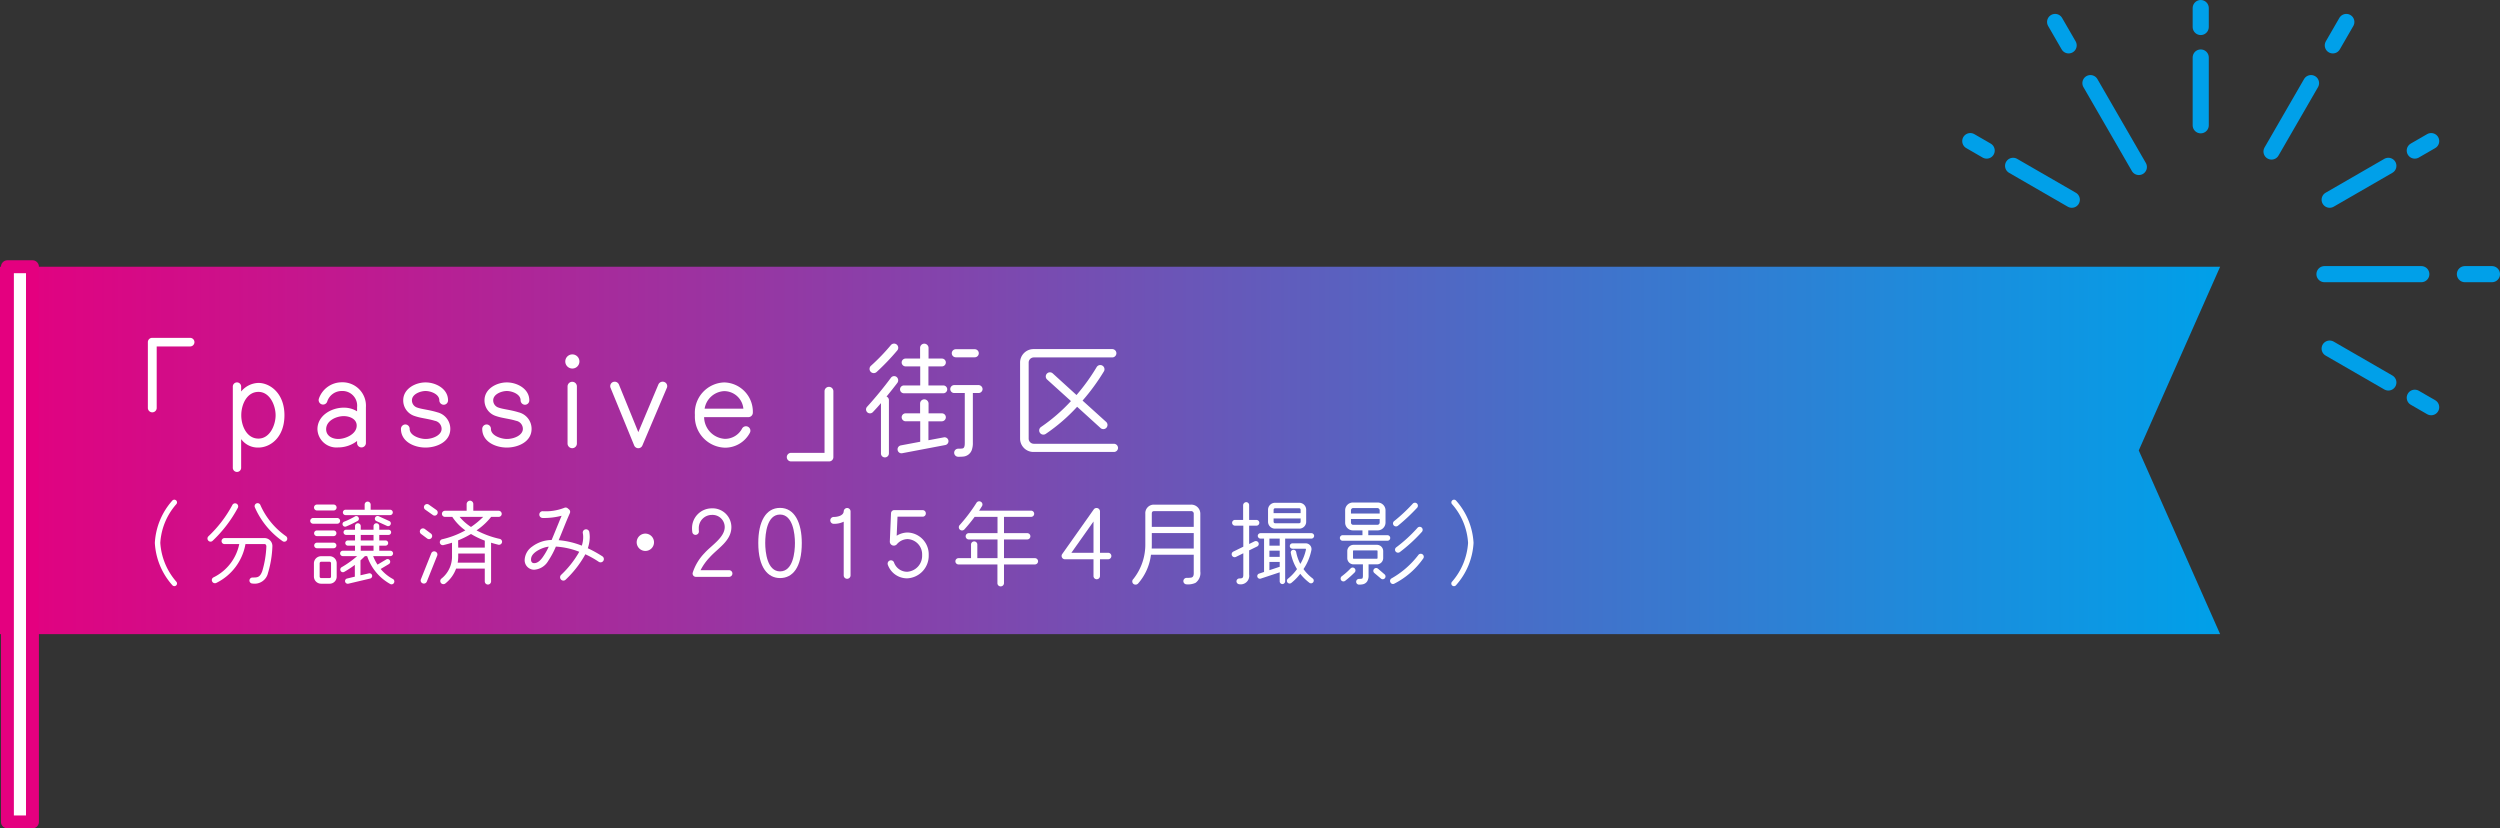 <svg xmlns="http://www.w3.org/2000/svg" xmlns:xlink="http://www.w3.org/1999/xlink" viewBox="0 0 297.081 98.436"><rect x="0" y="0" width="297.081" height="98.436" fill="#333333" stroke="none"/><defs><style>.cls-1{fill:url(#新規グラデーションスウォッチ_3);}.cls-2{fill:none;stroke:#00a0e9;stroke-width:1.917px;}.cls-2,.cls-3{stroke-linecap:round;stroke-linejoin:round;}.cls-3,.cls-4{fill:#fff;}.cls-3{stroke:#e4007f;stroke-width:1.534px;}</style><linearGradient id="新規グラデーションスウォッチ_3" y1="53.526" x2="263.824" y2="53.526" gradientUnits="userSpaceOnUse"><stop offset="0" stop-color="#e4007f"/><stop offset="1" stop-color="#00a0e9"/></linearGradient></defs><g id="レイヤー_2" data-name="レイヤー 2"><g id="本体"><polygon class="cls-1" points="0 75.357 263.824 75.357 254.154 53.526 263.824 31.695 0 31.695 0 53.526 0 75.357"/><line class="cls-2" x1="283.814" y1="45.451" x2="276.838" y2="41.424"/><line class="cls-2" x1="288.901" y1="48.388" x2="286.954" y2="47.264"/><line class="cls-2" x1="287.731" y1="32.578" x2="276.223" y2="32.578"/><line class="cls-2" x1="296.122" y1="32.578" x2="292.911" y2="32.578"/><line class="cls-2" x1="283.814" y1="19.706" x2="276.838" y2="23.733"/><line class="cls-2" x1="288.901" y1="16.769" x2="286.954" y2="17.893"/><line class="cls-2" x1="274.624" y1="9.877" x2="269.931" y2="18.006"/><line class="cls-2" x1="278.82" y1="2.61" x2="277.214" y2="5.391"/><line class="cls-2" x1="261.517" y1="6.833" x2="261.517" y2="14.888"/><line class="cls-2" x1="261.517" y1="0.959" x2="261.517" y2="3.207"/><line class="cls-2" x1="248.411" y1="9.877" x2="254.165" y2="19.843"/><line class="cls-2" x1="244.215" y1="2.61" x2="245.821" y2="5.391"/><line class="cls-2" x1="239.221" y1="19.706" x2="246.197" y2="23.733"/><line class="cls-2" x1="234.134" y1="16.769" x2="236.081" y2="17.893"/><rect class="cls-3" x="0.882" y="31.695" width="2.975" height="65.973"/><path class="cls-4" d="M22.596,41.169H18.621v7.305a.525.525,0,0,1-1.05,0V40.659a.506.506,0,0,1,.51-.51h4.515a.51.51,0,1,1,0,1.02Z"/><path class="cls-4" d="M30.711,53.184a2.445,2.445,0,0,1-2.055-1.005v3.375a.496.496,0,1,1-.99,0V45.969a.496.496,0,1,1,.99,0v.555a2.739,2.739,0,0,1,2.055-1.02c1.35,0,3.09,1.2,3.09,3.84C33.801,52.014,32.091,53.184,30.711,53.184Zm0-6.615c-1.365,0-2.04,1.485-2.04,2.775,0,1.305.675,2.775,2.04,2.775,1.365,0,2.04-1.62,2.04-2.775C32.751,48.188,32.076,46.569,30.711,46.569Z"/><path class="cls-4" d="M43.482,52.643a.525.525,0,0,1-1.05,0v-.24a3.671,3.671,0,0,1-2.25.765,2.255,2.255,0,0,1-2.46-2.16c0-1.62,1.65-2.564,3.12-2.564a2.938,2.938,0,0,1,1.59.435v-.48A1.742,1.742,0,0,0,40.617,46.464a1.805,1.805,0,0,0-1.74,1.275.52.52,0,0,1-.675.3.537.537,0,0,1-.3-.69A2.879,2.879,0,0,1,40.617,45.429a2.784,2.784,0,0,1,2.865,2.97Zm-2.625-3.195c-.87,0-2.1.525-2.1,1.56,0,.795.735,1.155,1.44,1.155.855,0,2.19-.57,2.19-1.59C42.387,49.779,41.532,49.449,40.857,49.449Z"/><path class="cls-4" d="M50.571,53.184c-1.365,0-2.925-.705-2.925-2.22a.532.532,0,0,1,.525-.525.519.519,0,0,1,.51.525c0,.825,1.245,1.2,1.89,1.2.9,0,1.905-.465,1.905-1.2a.978.978,0,0,0-.81-.96c-.81-.255-1.635-.3-2.4-.57a1.936,1.936,0,0,1-1.35-1.86c0-1.38,1.44-2.13,2.655-2.13,1.215,0,2.67.75,2.67,2.13a.518.518,0,0,1-.51.525.531.531,0,0,1-.525-.525c0-.75-1.035-1.11-1.635-1.11-.6,0-1.62.36-1.62,1.11a.901.901,0,0,0,.66.87c.555.195,1.41.255,2.37.555a2.019,2.019,0,0,1,1.53,1.965C53.511,52.508,51.891,53.184,50.571,53.184Z"/><path class="cls-4" d="M60.229,53.184c-1.365,0-2.925-.705-2.925-2.22a.532.532,0,0,1,.525-.525.519.519,0,0,1,.51.525c0,.825,1.245,1.2,1.89,1.2.9,0,1.905-.465,1.905-1.2a.978.978,0,0,0-.81-.96c-.81-.255-1.635-.3-2.4-.57a1.936,1.936,0,0,1-1.35-1.86c0-1.38,1.44-2.13,2.655-2.13,1.215,0,2.67.75,2.67,2.13a.518.518,0,0,1-.51.525.531.531,0,0,1-.525-.525c0-.75-1.035-1.11-1.635-1.11-.6,0-1.62.36-1.62,1.11a.901.901,0,0,0,.66.87c.555.195,1.41.255,2.37.555a2.019,2.019,0,0,1,1.53,1.965C63.169,52.508,61.549,53.184,60.229,53.184Z"/><path class="cls-4" d="M68.014,43.794a.84.84,0,0,1,0-1.68.84.84,0,0,1,0,1.68Zm.54,8.91a.555.555,0,0,1-1.11,0V45.924a.555.555,0,0,1,1.11,0Z"/><path class="cls-4" d="M76.334,52.943a.527.527,0,0,1-.975-.015L72.554,46.089a.53.53,0,0,1,.285-.69.547.547,0,0,1,.705.285l2.31,5.67,2.385-5.67a.556.556,0,0,1,.72-.285.523.523,0,0,1,.285.69Z"/><path class="cls-4" d="M88.937,49.569H83.672a2.619,2.619,0,0,0,2.46,2.58,2.291,2.291,0,0,0,2.055-1.23.527.527,0,0,1,.915.525,3.33,3.33,0,0,1-2.97,1.755,3.687,3.687,0,0,1-3.555-3.885A3.613,3.613,0,0,1,86.057,45.444a3.485,3.485,0,0,1,3.405,3.6A.532.532,0,0,1,88.937,49.569Zm-.6-1.005a2.298,2.298,0,0,0-2.28-2.085,2.474,2.474,0,0,0-2.325,2.085Z"/><path class="cls-4" d="M99.032,54.323a.506.506,0,0,1-.51.51H94.007a.51.51,0,0,1,0-1.02h3.975V46.494a.525.525,0,0,1,1.05,0Z"/><path class="cls-4" d="M105.347,47.123a.458.458,0,0,1,.285.435v6.315a.474.474,0,0,1-.48.48.461.461,0,0,1-.465-.48V47.904c-.3.36-.63.72-.96,1.065a.467.467,0,0,1-.69-.63,44.5,44.5,0,0,0,2.835-3.45.476.476,0,0,1,.66-.105.517.517,0,0,1,.12.69C106.397,45.819,105.722,46.674,105.347,47.123Zm-1.17-2.925a.5.5,0,1,1-.66-.75,23.885,23.885,0,0,0,2.34-2.43.495.495,0,1,1,.75.645A27.663,27.663,0,0,1,104.177,44.199Zm8.16,8.685-5.129.975a.462.462,0,0,1-.54-.375.477.477,0,0,1,.375-.555l2.31-.435V50.063h-1.74a.48.48,0,0,1-.465-.48.467.467,0,0,1,.465-.465h1.725V47.949a.499.499,0,0,1,.495-.495.513.513,0,0,1,.51.495v1.17H111.932a.467.467,0,0,1,.465.465.48.48,0,0,1-.465.48h-1.605v2.25l1.845-.345a.465.465,0,0,1,.165.915Zm-.24-6.149h-4.68a.465.465,0,1,1,0-.93h1.935V43.539h-1.74a.465.465,0,0,1,0-.93h1.725v-1.275a.499.499,0,0,1,.495-.495.513.513,0,0,1,.51.495v1.275H111.932a.465.465,0,0,1,0,.93h-1.605v2.265h1.77a.465.465,0,0,1,0,.93Zm4.185-.03h-.675v5.865a2.486,2.486,0,0,1-.135.93,1.191,1.191,0,0,1-.945.75,4.886,4.886,0,0,1-.66.03.48.48,0,1,1,0-.96,3.103,3.103,0,0,0,.525-.03c.27-.06.255-.51.255-.72V46.704h-1.26a.468.468,0,0,1-.465-.465.481.481,0,0,1,.465-.48h2.895a.493.493,0,0,1,.48.48A.48.48,0,0,1,116.282,46.704Zm-.45-4.245h-2.25a.48.48,0,0,1,0-.96h2.25a.48.48,0,1,1,0,.96Z"/><path class="cls-4" d="M132.364,53.708h-9.555a1.588,1.588,0,0,1-1.59-1.575V43.074a1.6,1.6,0,0,1,1.59-1.59h9.36a.495.495,0,0,1,0,.99h-9.315a.614.614,0,0,0-.615.6v9.06a.615.615,0,0,0,.615.6h9.51a.5.5,0,0,1,.495.495A.487.487,0,0,1,132.364,53.708Zm-1.575-2.835-2.79-2.535a21.149,21.149,0,0,1-3.735,3.225.497.497,0,1,1-.555-.825,20.749,20.749,0,0,0,3.555-3.075l-2.835-2.565a.494.494,0,0,1,.66-.735l2.835,2.58a23.718,23.718,0,0,0,2.4-3.33.501.501,0,0,1,.87.495,24.999,24.999,0,0,1-2.55,3.495l2.805,2.535a.494.494,0,0,1-.66.735Z"/><path class="cls-4" d="M20.93,69.573a.317.317,0,0,1-.451-.033,8.218,8.218,0,0,1-2.079-5.028,8.221,8.221,0,0,1,2.079-5.028.319.319,0,0,1,.473.429,7.629,7.629,0,0,0-1.903,4.599,7.766,7.766,0,0,0,1.903,4.61A.316.316,0,0,1,20.93,69.573Z"/><path class="cls-4" d="M25.273,64.259a.355.355,0,0,1-.517-.011.365.365,0,0,1,.011-.517,14.582,14.582,0,0,0,2.849-3.73.367.367,0,0,1,.66.319A15.428,15.428,0,0,1,25.273,64.259Zm6.568,3.851a1.623,1.623,0,0,1-1.837,1.232.357.357,0,0,1-.363-.352.366.366,0,0,1,.363-.363c.583,0,.88,0,1.166-.77a12.041,12.041,0,0,0,.484-2.938c0-.077-.055-.264-.198-.264H29.168a6.367,6.367,0,0,1-3.477,4.621.367.367,0,0,1-.484-.187.357.357,0,0,1,.176-.484A5.668,5.668,0,0,0,28.431,64.655H26.681a.348.348,0,0,1-.352-.352.357.357,0,0,1,.352-.363h4.775a.945.945,0,0,1,.913.979A12.379,12.379,0,0,1,31.841,68.109Zm1.75-3.795a9.581,9.581,0,0,1-3.301-4.016.356.356,0,1,1,.66-.264,8.9,8.9,0,0,0,3.025,3.674.369.369,0,0,1,.11.495A.351.351,0,0,1,33.591,64.314Z"/><path class="cls-4" d="M40.075,62.234H37.215a.343.343,0,0,1-.352-.33.362.362,0,0,1,.352-.352h2.86a.353.353,0,0,1,.341.352A.334.334,0,0,1,40.075,62.234Zm-.066,6.293a.836.836,0,0,1-.836.836H38.161a.855.855,0,0,1-.858-.836V66.932a.855.855,0,0,1,.858-.836h1.012a.836.836,0,0,1,.836.836Zm-.363-7.866H37.666a.352.352,0,0,1,0-.704h1.98a.352.352,0,1,1,0,.704Zm0,3.047H37.666a.342.342,0,0,1-.341-.341.333.333,0,0,1,.341-.33h1.98a.324.324,0,0,1,.33.33A.333.333,0,0,1,39.646,63.708Zm0,1.441H37.666a.33.33,0,1,1,0-.66h1.98a.33.33,0,0,1,0,.66Zm-.308,1.782a.171.171,0,0,0-.165-.176H38.161a.181.181,0,0,0-.176.176v1.595a.172.172,0,0,0,.176.165h1.012a.162.162,0,0,0,.165-.165ZM46.368,69.396a5.916,5.916,0,0,1-2.739-3.312H43.365c-.132.143-.374.363-.528.506v1.771l1.012-.231a.318.318,0,0,1,.154.616l-2.607.616a.322.322,0,0,1-.385-.242.306.306,0,0,1,.242-.374l.913-.22v-1.397a11.953,11.953,0,0,1-1.254.825.308.308,0,0,1-.429-.11.321.321,0,0,1,.11-.44,11.51,11.51,0,0,0,1.849-1.32H40.735a.319.319,0,0,1,0-.638h1.452v-.605h-.847a.307.307,0,0,1-.308-.308.301.301,0,0,1,.308-.308h.847v-.66H41.131a.307.307,0,0,1-.308-.308.3.3,0,0,1,.308-.308h1.056v-.429a.341.341,0,0,1,.682,0v.429H44.388v-.429a.341.341,0,0,1,.682,0v.429h1.1a.301.301,0,0,1,.308.308.308.308,0,0,1-.308.308h-1.1v.66h.748a.301.301,0,0,1,.308.308.308.308,0,0,1-.308.308h-.748v.605H46.39a.319.319,0,1,1,0,.638h-2.046a5.128,5.128,0,0,0,.517,1.012l1.034-.616a.308.308,0,0,1,.429.11.321.321,0,0,1-.11.44l-.979.583a4.86,4.86,0,0,0,1.452,1.188.341.341,0,0,1,.132.462A.328.328,0,0,1,46.368,69.396Zm-3.873-7.492a14.355,14.355,0,0,1-1.364.66.311.311,0,0,1-.407-.176.296.296,0,0,1,.176-.396,9.247,9.247,0,0,0,1.287-.627.299.299,0,0,1,.418.121A.295.295,0,0,1,42.495,61.904Zm3.862-.693h-5.292a.319.319,0,0,1,0-.638h2.267v-.605a.357.357,0,0,1,.352-.363.366.366,0,0,1,.363.363v.605h2.311a.319.319,0,0,1,0,.638ZM44.388,64.226v-.66H42.869v.66Zm0,1.221v-.605H42.869v.605Zm1.606-2.948-1.254-.572a.309.309,0,0,1-.165-.418.322.322,0,0,1,.429-.165l1.254.572a.305.305,0,0,1,.154.418A.313.313,0,0,1,45.994,62.498Z"/><path class="cls-4" d="M50.765,63.995l-.737-.55a.37.37,0,0,1,.44-.594l.737.55a.369.369,0,1,1-.44.594ZM50.721,69.11a.376.376,0,0,1-.495.209.364.364,0,0,1-.209-.484l1.232-3.081a.365.365,0,0,1,.484-.209.37.37,0,0,1,.22.484Zm.715-7.91-.902-.638a.358.358,0,0,1-.088-.506.371.371,0,0,1,.517-.088l.902.638a.369.369,0,0,1,.077.517A.356.356,0,0,1,51.436,61.2ZM59.225,64.732c-.308-.077-.594-.154-.869-.242v4.599a.374.374,0,0,1-.749,0V67.57H54.198a3.976,3.976,0,0,1-1.298,1.782.372.372,0,1,1-.418-.616,3.322,3.322,0,0,0,1.232-2.629V64.49c-.319.11-.671.198-1.023.286a.351.351,0,0,1-.418-.264.362.362,0,0,1,.264-.429,10.428,10.428,0,0,0,2.761-1.056,5.98,5.98,0,0,1-1.551-1.606h-.869a.363.363,0,1,1,0-.726h2.574V59.891a.419.419,0,0,1,.407-.396.4.4,0,0,1,.385.396v.803h3.014a.376.376,0,0,1,.363.374.357.357,0,0,1-.363.352H58.367a7.808,7.808,0,0,1-1.738,1.606A10.828,10.828,0,0,0,59.39,64.038a.351.351,0,0,1,.264.418A.369.369,0,0,1,59.225,64.732Zm-1.617,2.134V65.777H54.451v.33a4.069,4.069,0,0,1-.066.759Zm0-1.793v-.825a9.89,9.89,0,0,1-1.639-.792,10.964,10.964,0,0,1-1.529.759l.011.858Zm-2.992-3.652a5.937,5.937,0,0,0,1.353,1.199,9.581,9.581,0,0,0,1.452-1.199Z"/><path class="cls-4" d="M71.128,66.745a11.052,11.052,0,0,0-1.573-.88l-.099.187A12.281,12.281,0,0,1,67.223,68.879a.385.385,0,0,1-.55,0,.399.399,0,0,1,0-.561,11.653,11.653,0,0,0,2.101-2.64l.055-.11a9.066,9.066,0,0,0-2.772-.616,10.141,10.141,0,0,1-.913,1.706A2.088,2.088,0,0,1,63.471,67.702a1.128,1.128,0,0,1-1.122-1.21,2.038,2.038,0,0,1,.891-1.541,3.927,3.927,0,0,1,2.311-.781c.363-.858.759-1.859,1.188-2.882a8.188,8.188,0,0,1-2.255.264.404.404,0,0,1-.396-.407.394.394,0,0,1,.396-.396,6.086,6.086,0,0,0,2.585-.407.375.375,0,0,1,.385.055l.143.121a.379.379,0,0,1,.121.462c-.473,1.056-.88,2.145-1.331,3.212a9.702,9.702,0,0,1,2.75.649,3.213,3.213,0,0,0,.165-1.001,2.285,2.285,0,0,0-.044-.484.386.386,0,0,1,.308-.451.397.397,0,0,1,.462.308,3.772,3.772,0,0,1,.055.627,4.265,4.265,0,0,1-.231,1.309,14.741,14.741,0,0,1,1.728.957.391.391,0,1,1-.451.638Zm-7.998-.473c-.066.275-.033.649.341.649.44.011.803-.396,1.034-.726a7.667,7.667,0,0,0,.704-1.232C64.594,65.007,63.295,65.546,63.13,66.272Z"/><path class="cls-4" d="M76.694,65.469a1.029,1.029,0,1,1,1.023-1.023A1.023,1.023,0,0,1,76.694,65.469Z"/><path class="cls-4" d="M86.638,68.549H82.699a.393.393,0,0,1-.385-.484A5.976,5.976,0,0,1,83.744,65.7c.759-.858,2.376-1.827,2.376-3.07a1.449,1.449,0,0,0-1.54-1.441,1.552,1.552,0,0,0-1.541,1.573,2.738,2.738,0,0,0,.011.341.405.405,0,0,1-.33.451.382.382,0,0,1-.451-.319,3.198,3.198,0,0,1-.033-.473,2.348,2.348,0,0,1,2.344-2.354,2.235,2.235,0,0,1,2.332,2.222c0,1.65-1.595,2.498-2.574,3.598a6.456,6.456,0,0,0-1.089,1.529h3.389a.396.396,0,0,1,0,.792Z"/><path class="cls-4" d="M92.694,68.692c-1.419,0-2.585-1.199-2.585-4.169,0-2.53.891-4.17,2.585-4.17,1.75,0,2.585,1.793,2.585,4.17C95.279,67.482,94.168,68.692,92.694,68.692Zm0-7.547c-1.551,0-1.76,2.266-1.76,3.377,0,1.111.242,3.377,1.76,3.377,1.551,0,1.771-2.267,1.771-3.377C94.465,63.412,94.212,61.145,92.694,61.145Z"/><path class="cls-4" d="M101.074,68.373a.407.407,0,0,1-.814,0V61.993a2.576,2.576,0,0,1-1.188.253.407.407,0,1,1,0-.814c.396,0,1.166-.132,1.188-.671a.421.421,0,0,1,.418-.396.414.414,0,0,1,.396.418Z"/><path class="cls-4" d="M107.796,68.726a2.431,2.431,0,0,1-2.299-1.628.4.4,0,0,1,.253-.495.391.391,0,0,1,.495.253,1.652,1.652,0,0,0,1.551,1.089A1.898,1.898,0,0,0,109.578,65.964a1.812,1.812,0,0,0-1.716-1.903,1.699,1.699,0,0,0-1.287.616.478.478,0,0,1-.836-.308l.143-3.377a.387.387,0,0,1,.385-.374h3.367a.385.385,0,0,1,.385.396.376.376,0,0,1-.385.385h-2.981l-.099,2.266a2.466,2.466,0,0,1,1.309-.385,2.594,2.594,0,0,1,2.498,2.684A2.682,2.682,0,0,1,107.796,68.726Z"/><path class="cls-4" d="M122.982,67.075H119.307v2.233a.39.39,0,0,1-.396.374.38.38,0,0,1-.385-.374v-2.233h-4.621a.374.374,0,0,1,0-.748h1.485V64.71a.374.374,0,0,1,.748,0v1.617H118.537V64.105h-3.411a.374.374,0,0,1,0-.749H118.537v-1.936h-2.717a19.233,19.233,0,0,1-1.232,1.507.382.382,0,0,1-.561-.517,19.652,19.652,0,0,0,2.013-2.663.376.376,0,0,1,.517-.121.369.369,0,0,1,.143.506c-.088.143-.231.374-.352.55h6.172a.371.371,0,0,1,.374.374.362.362,0,0,1-.374.363H119.307v1.936h2.762a.374.374,0,0,1,0,.749H119.307v2.222h3.675a.374.374,0,0,1,0,.748Z"/><path class="cls-4" d="M131.681,66.459h-.968v1.991a.389.389,0,0,1-.385.385.383.383,0,0,1-.385-.385V66.459h-3.377a.395.395,0,0,1-.352-.605l3.763-5.325a.41.41,0,0,1,.737.22v4.939h.968a.385.385,0,1,1,0,.77Zm-1.738-.77V61.971l-2.629,3.718Z"/><path class="cls-4" d="M142.636,67.9a1.439,1.439,0,0,1-.572,1.364,2.171,2.171,0,0,1-1.056.176.385.385,0,1,1,0-.77,3.323,3.323,0,0,0,.55-.033c.341-.077.297-.473.297-.737V65.92h-5.083a6.355,6.355,0,0,1-1.54,3.433.413.413,0,0,1-.572.011.39.39,0,0,1,.022-.562,6.573,6.573,0,0,0,1.419-4.191V61.057a1.013,1.013,0,0,1,1.056-1.089h4.346a1.074,1.074,0,0,1,1.133,1.111Zm-.781-2.717v-1.837h-4.983v1.265c0,.198,0,.385-.011.572Zm0-2.575V61.08a.306.306,0,0,0-.352-.341h-4.346c-.22,0-.286.11-.286.319v1.551Z"/><path class="cls-4" d="M149.308,62.465h-.869V64.644l.649-.319a.354.354,0,0,1,.462.165.341.341,0,0,1-.165.451l-.946.462v2.86a1.016,1.016,0,0,1-1.155,1.167.362.362,0,0,1-.352-.352.353.353,0,0,1,.352-.341c.407,0,.462-.099.462-.473v-2.519l-.891.44a.352.352,0,0,1-.297-.638l1.188-.583V62.465h-.99a.341.341,0,1,1,0-.682h.968V60.023a.382.382,0,0,1,.374-.352.352.352,0,0,1,.341.352v1.761h.869a.341.341,0,0,1,0,.682Zm6.524,1.541H152.719v5.072a.339.339,0,0,1-.33.33.329.329,0,0,1-.319-.33V68.01l-2.255.748a.313.313,0,1,1-.198-.594l.594-.198V64.006h-.418a.339.339,0,0,1-.33-.33.329.329,0,0,1,.33-.319h6.04a.329.329,0,0,1,.33.319A.338.338,0,0,1,155.832,64.006Zm-.616-2.046a.817.817,0,0,1-.869.858h-2.783a.826.826,0,0,1-.88-.858V60.617a.835.835,0,0,1,.88-.869h2.783a.826.826,0,0,1,.869.869Zm-3.146,2.882v-.836H150.848v.836Zm0,1.331V65.436H150.848v.737Zm0,1.177v-.572H150.848v.979Zm2.486-6.37v-.363c0-.154-.055-.22-.209-.22h-2.783c-.154,0-.22.066-.22.22v.363Zm0,.627h-3.212v.352c0,.154.066.22.22.22h2.783c.154,0,.209-.066.209-.22Zm1.045,7.646a5.896,5.896,0,0,1-1.089-1.067,6.248,6.248,0,0,1-1.067,1.089.321.321,0,1,1-.396-.506,5.639,5.639,0,0,0,1.078-1.144,5.504,5.504,0,0,1-.737-1.925.313.313,0,0,1,.264-.363.324.324,0,0,1,.374.264,4.817,4.817,0,0,0,.495,1.408,5.609,5.609,0,0,0,.66-1.672c.011-.088,0-.132-.066-.132h-1.529a.319.319,0,1,1,0-.638h1.529a.687.687,0,0,1,.704.88,6.181,6.181,0,0,1-.924,2.179,5.21,5.21,0,0,0,1.089,1.111.322.322,0,1,1-.385.517Z"/><path class="cls-4" d="M164.875,64.259h-5.325a.33.33,0,0,1,0-.66h2.354v-.572h-1.133a.926.926,0,0,1-.924-.936V60.65a.925.925,0,0,1,.924-.935h2.937a.935.935,0,0,1,.936.935v1.441a.935.935,0,0,1-.936.936h-1.111v.572h2.277a.33.33,0,0,1,0,.66ZM159.847,69.022a.336.336,0,0,1-.473-.066.346.346,0,0,1,.066-.473,8.571,8.571,0,0,0,1.056-.935.333.333,0,0,1,.473-.011.346.346,0,0,1,.011.484A12.725,12.725,0,0,1,159.847,69.022Zm4.521-2.695a.746.746,0,0,1-.748.737h-.99v1.298a1.289,1.289,0,0,1-.165.726.825.825,0,0,1-.561.352,2.442,2.442,0,0,1-.407.033.341.341,0,1,1,0-.682,1.897,1.897,0,0,0,.308-.022c.077-.022.099-.022.121-.099a.939.939,0,0,0,.033-.308V67.064H160.848a.746.746,0,0,1-.748-.737v-.847a.747.747,0,0,1,.748-.737h2.772a.747.747,0,0,1,.748.737Zm-.418-5.303v-.374a.272.272,0,0,0-.275-.275h-2.872a.263.263,0,0,0-.264.275v.374Zm0,.649h-3.411v.418a.264.264,0,0,0,.264.275h2.872a.273.273,0,0,0,.275-.275Zm-.253,3.807a.093.093,0,0,0-.077-.077H160.848c-.033,0-.066.044-.066.077v.847a.071.071,0,0,0,.066.066h2.772c.033,0,.077-.033.077-.066Zm.396,3.268-.781-.66a.336.336,0,0,1,.429-.517l.781.671a.334.334,0,0,1,.044.473A.324.324,0,0,1,164.094,68.747Zm1.606.605a.334.334,0,0,1-.473-.154.344.344,0,0,1,.143-.473,10.565,10.565,0,0,0,3.168-2.762.358.358,0,1,1,.572.429A9.391,9.391,0,0,1,165.7,69.352Zm.418-6.876a.336.336,0,0,1-.22.077.352.352,0,0,1-.231-.627,19.708,19.708,0,0,0,2.211-2.068.35.35,0,0,1,.495-.033.362.362,0,0,1,.033.506A22.417,22.417,0,0,1,166.118,62.476Zm.22,3.135a.363.363,0,0,1-.495-.077.355.355,0,0,1,.077-.495,17.285,17.285,0,0,0,2.52-2.311.351.351,0,0,1,.495-.044.365.365,0,0,1,.044.506A18.751,18.751,0,0,1,166.338,65.612Z"/><path class="cls-4" d="M173.025,69.539a.316.316,0,1,1-.473-.418,7.765,7.765,0,0,0,1.903-4.61A7.629,7.629,0,0,0,172.552,59.913a.319.319,0,1,1,.473-.429,8.218,8.218,0,0,1,2.08,5.028A8.216,8.216,0,0,1,173.025,69.539Z"/></g></g></svg>